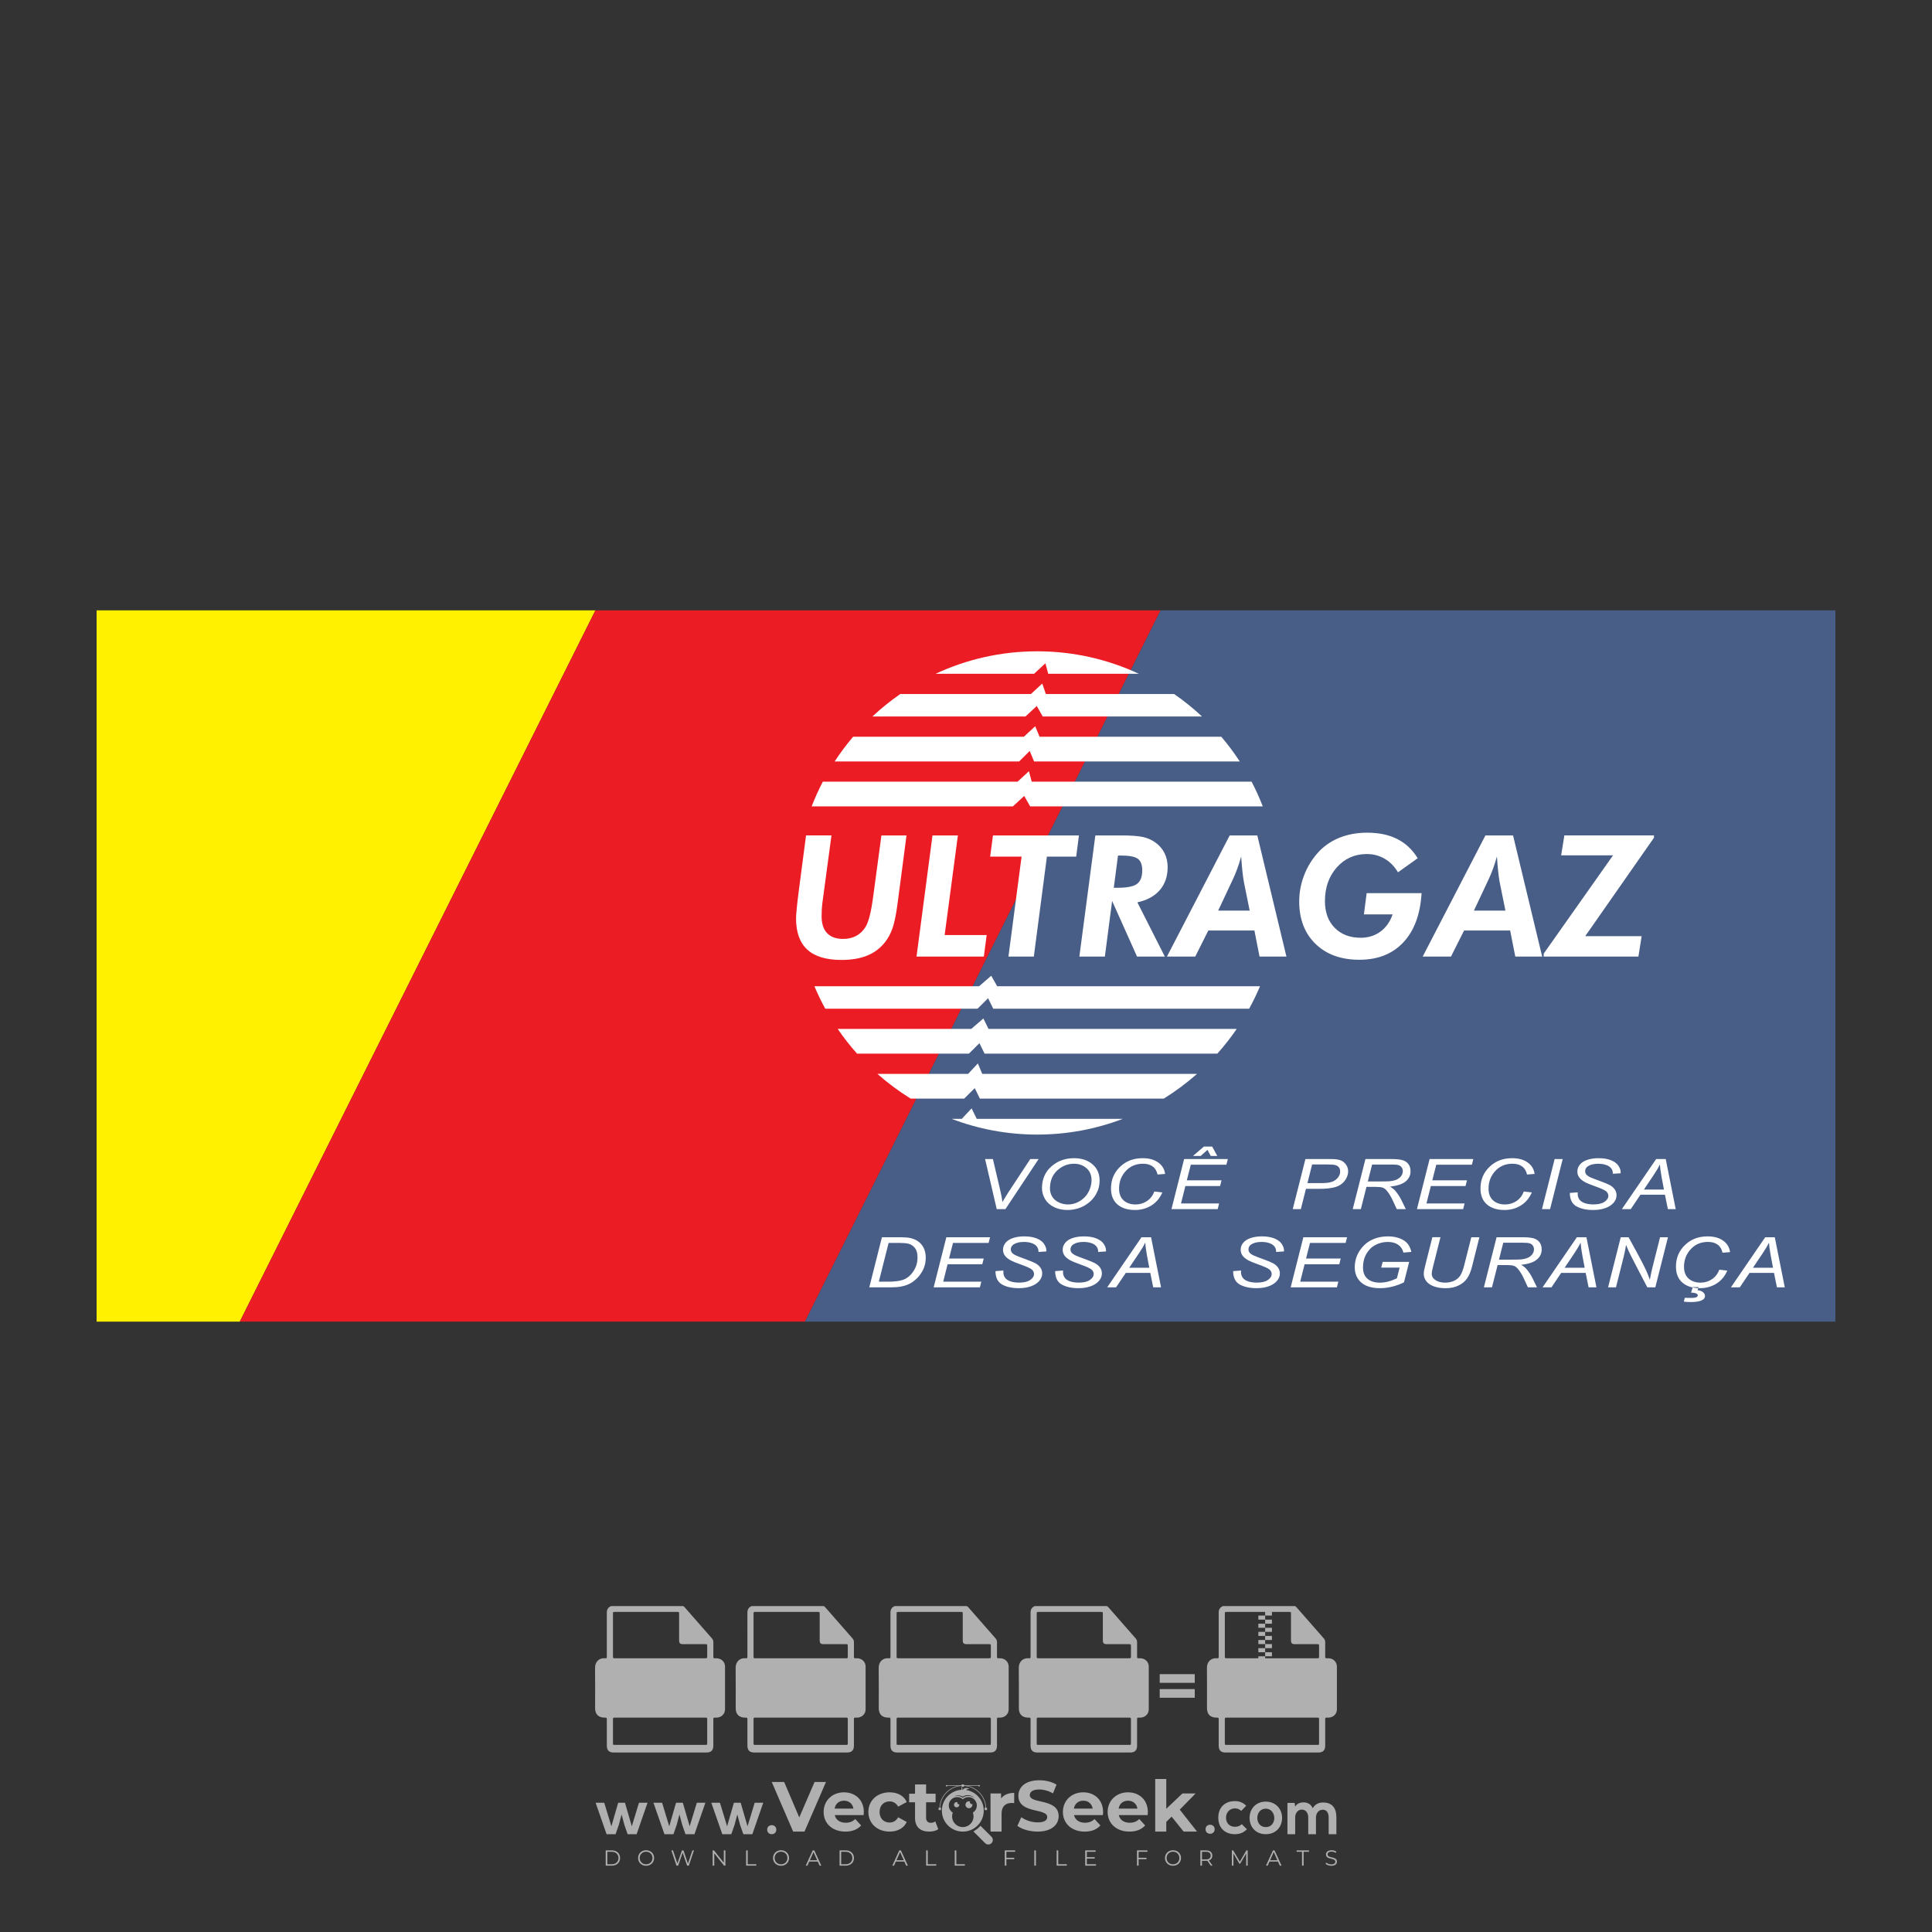 <?xml version="1.0" encoding="iso-8859-1"?>
<!-- Generator: Adobe Illustrator 24.3.0, SVG Export Plug-In . SVG Version: 6.00 Build 0)  -->
<svg version="1.1" id="Layer_1" xmlns="http://www.w3.org/2000/svg" xmlns:xlink="http://www.w3.org/1999/xlink" x="0px" y="0px"
	 viewBox="0 0 500 500" style="enable-background:new 0 0 500 500;" xml:space="preserve">
<rect x="0" y="0" width="500" height="500" fill="#333333" stroke="none"/>
<g id="watermark_1_">
	<g>
		<g id="watermark" style="opacity:0.61;">
			<g>
				<g>
					<g>
						<g>
							<polygon style="fill:#FFFFFF;" points="213.765,461.172 208.204,474.017 205.268,474.017 199.726,461.172 202.938,461.172 
								206.846,470.347 210.81,461.172 							"/>
						</g>
						<g>
							<path style="fill:#FFFFFF;" d="M223.507,469.741h-7.469c0.275,1.23,1.321,1.982,2.826,1.982c1.046,0,1.798-0.312,2.477-0.954
								l1.523,1.651c-0.917,1.046-2.294,1.597-4.074,1.597c-3.413,0-5.634-2.147-5.634-5.083c0-2.954,2.257-5.083,5.267-5.083
								c2.899,0,5.138,1.945,5.138,5.12C223.562,469.191,223.526,469.503,223.507,469.741 M216.002,468.071h4.863
								c-0.202-1.248-1.138-2.055-2.422-2.055C217.139,466.016,216.204,466.805,216.002,468.071"/>
						</g>
						<g>
							<path style="fill:#FFFFFF;" d="M224.735,468.934c0-2.973,2.294-5.083,5.505-5.083c2.074,0,3.707,0.899,4.423,2.514
								l-2.22,1.193c-0.532-0.936-1.321-1.358-2.221-1.358c-1.45,0-2.587,1.009-2.587,2.734c0,1.725,1.138,2.734,2.587,2.734
								c0.899,0,1.688-0.404,2.221-1.358l2.22,1.211c-0.716,1.578-2.349,2.495-4.423,2.495
								C227.029,474.017,224.735,471.907,224.735,468.934"/>
						</g>
						<g>
							<path style="fill:#FFFFFF;" d="M242.828,473.393c-0.587,0.422-1.45,0.624-2.331,0.624c-2.33,0-3.688-1.193-3.688-3.542
								v-4.055h-1.523v-2.202h1.523v-2.404h2.863v2.404h2.459v2.202h-2.459v4.019c0,0.844,0.458,1.303,1.229,1.303
								c0.422,0,0.844-0.128,1.156-0.367L242.828,473.393z"/>
						</g>
					</g>
					<g>
						<path style="fill:#FFFFFF;" d="M262.474,463.997v2.643c-0.238-0.018-0.422-0.037-0.642-0.037
							c-1.578,0-2.624,0.862-2.624,2.753v4.661h-2.863v-9.873h2.734v1.303C259.776,464.493,260.951,463.997,262.474,463.997"/>
					</g>
					<g>
						<path style="fill:#FFFFFF;" d="M263.299,472.53l1.009-2.239c1.083,0.789,2.697,1.339,4.239,1.339
							c1.762,0,2.477-0.587,2.477-1.376c0-2.404-7.469-0.752-7.469-5.524c0-2.184,1.762-4,5.413-4c1.615,0,3.267,0.385,4.459,1.138
							l-0.918,2.257c-1.193-0.679-2.422-1.009-3.56-1.009c-1.761,0-2.44,0.66-2.44,1.468c0,2.367,7.468,0.734,7.468,5.45
							c0,2.147-1.78,3.982-5.45,3.982C266.492,474.017,264.437,473.411,263.299,472.53"/>
					</g>
					<g>
						<path style="fill:#FFFFFF;" d="M285.428,469.741h-7.469c0.275,1.23,1.321,1.982,2.826,1.982c1.046,0,1.798-0.312,2.477-0.954
							l1.523,1.651c-0.918,1.046-2.294,1.597-4.074,1.597c-3.413,0-5.634-2.147-5.634-5.083c0-2.954,2.257-5.083,5.267-5.083
							c2.9,0,5.138,1.945,5.138,5.12C285.484,469.191,285.447,469.503,285.428,469.741 M277.923,468.071h4.863
							c-0.202-1.248-1.138-2.055-2.422-2.055C279.061,466.016,278.125,466.805,277.923,468.071"/>
					</g>
					<g>
						<path style="fill:#FFFFFF;" d="M297.007,469.741h-7.469c0.275,1.23,1.321,1.982,2.826,1.982c1.046,0,1.798-0.312,2.477-0.954
							l1.523,1.651c-0.918,1.046-2.294,1.597-4.074,1.597c-3.413,0-5.634-2.147-5.634-5.083c0-2.954,2.257-5.083,5.267-5.083
							c2.899,0,5.138,1.945,5.138,5.12C297.062,469.191,297.025,469.503,297.007,469.741 M289.501,468.071h4.863
							c-0.202-1.248-1.138-2.055-2.422-2.055C290.639,466.016,289.703,466.805,289.501,468.071"/>
					</g>
					<g>
						<polygon style="fill:#FFFFFF;" points="303.208,470.145 301.831,471.503 301.831,474.017 298.969,474.017 298.969,460.401 
							301.831,460.401 301.831,468.108 306.016,464.144 309.429,464.144 305.318,468.328 309.796,474.017 306.327,474.017 						"/>
					</g>
					<g>
						<path style="fill:#FFFFFF;" d="M256.601,475.359L256.601,475.359l-2.86-2.86c-0.435,0.508-0.953,0.943-1.534,1.284
							c-0.092,0.069-0.186,0.136-0.283,0.199l3.027,3.027c0.456,0.456,1.195,0.456,1.65,0
							C257.057,476.554,257.057,475.815,256.601,475.359"/>
					</g>
					<g>
						<path style="fill:#FFFFFF;" d="M249.984,463.244c0.221-0.173,0.495-0.281,0.797-0.281c0.042,0,0.083,0.002,0.124,0.006
							c-0.214-0.156-0.478-0.249-0.764-0.249c-0.395,0-0.744,0.18-0.981,0.458c-0.051,0-0.1,0.006-0.151,0.008
							c0.039-0.077,0.064-0.162,0.064-0.255c0-0.234-0.143-0.434-0.346-0.519c0.087,0.126,0.138,0.279,0.138,0.445
							c0,0.122-0.031,0.237-0.081,0.341c-2.811,0.201-5.03,2.539-5.03,5.4c0,2.993,2.426,5.42,5.42,5.42
							c2.993,0,5.42-2.426,5.42-5.42C254.595,465.879,252.593,463.635,249.984,463.244 M247.983,464.656
							c0.435,0,0.844,0.112,1.199,0.309c0.374-0.245,0.82-0.387,1.299-0.387c0.711,0,1.348,0.312,1.784,0.806
							c-0.435-0.379-1.004-0.61-1.627-0.61c-0.449,0-0.87,0.12-1.234,0.329c-0.079,0.046-0.156,0.096-0.229,0.15
							c-0.065-0.048-0.133-0.093-0.204-0.134c-0.369-0.219-0.8-0.344-1.26-0.344c-0.3,0-0.588,0.054-0.854,0.152
							C247.196,464.754,247.578,464.656,247.983,464.656 M251.772,469.098c0.115,0.305,0.181,0.634,0.181,0.979
							c0,1.534-1.244,2.777-2.778,2.777c-1.534,0-2.777-1.243-2.777-2.777c0-0.345,0.066-0.674,0.181-0.979
							c-0.62-0.382-1.035-1.064-1.035-1.846c0-1.197,0.971-2.168,2.168-2.168c0.565,0,1.078,0.218,1.463,0.572
							c0.386-0.354,0.899-0.572,1.464-0.572c1.197,0,2.168,0.971,2.168,2.168C252.807,468.034,252.392,468.716,251.772,469.098"/>
					</g>
					<g>
						<path style="fill:#FFFFFF;" d="M251.666,467.061c0,0.497-0.404,0.901-0.901,0.901c-0.497,0-0.901-0.404-0.901-0.901
							s0.404-0.901,0.901-0.901c0.101,0,0.197,0.017,0.287,0.047c-0.03,0.062-0.045,0.132-0.045,0.204
							c0,0.273,0.221,0.494,0.494,0.494c0.05,0,0.099-0.008,0.146-0.022C251.66,466.941,251.666,467,251.666,467.061"/>
					</g>
					<g>
						<path style="fill:#FFFFFF;" d="M248.255,467.061c0,0.376-0.305,0.681-0.681,0.681c-0.376,0-0.681-0.305-0.681-0.681
							s0.305-0.681,0.681-0.681c0.076,0,0.149,0.013,0.217,0.035c-0.023,0.047-0.034,0.1-0.034,0.155
							c0,0.206,0.167,0.374,0.374,0.374c0.038,0,0.075-0.006,0.11-0.017C248.25,466.97,248.255,467.015,248.255,467.061"/>
					</g>
					<g>
						<g>
							<g>
								<rect x="242.908" y="467.83" style="fill:#FFFFFF;" width="0.616" height="0.616"/>
							</g>
							<g>
								<rect x="254.827" y="467.83" style="fill:#FFFFFF;" width="0.616" height="0.616"/>
							</g>
							<g>
								<path style="fill:#FFFFFF;" d="M255.205,468.082h-0.14c0-3.248-2.642-5.89-5.89-5.89c-3.248,0-5.89,2.642-5.89,5.89h-0.14
									c0-1.611,0.627-3.125,1.766-4.264c1.139-1.139,2.653-1.766,4.264-1.766c1.611,0,3.125,0.627,4.264,1.766
									C254.578,464.957,255.205,466.471,255.205,468.082"/>
							</g>
						</g>
						<g>
							<rect x="248.868" y="461.814" style="fill:#FFFFFF;" width="0.616" height="0.616"/>
						</g>
						<g>
							<rect x="244.95" y="462.052" style="fill:#FFFFFF;" width="8.45" height="0.14"/>
						</g>
						<g>
							<path style="fill:#FFFFFF;" d="M245.174,462.15c0,0.108-0.088,0.196-0.196,0.196c-0.108,0-0.196-0.088-0.196-0.196
								c0-0.108,0.088-0.196,0.196-0.196C245.086,461.954,245.174,462.042,245.174,462.15"/>
						</g>
						<g>
							<path style="fill:#FFFFFF;" d="M253.596,462.15c0,0.108-0.088,0.196-0.196,0.196c-0.108,0-0.196-0.088-0.196-0.196
								c0-0.108,0.088-0.196,0.196-0.196C253.509,461.954,253.596,462.042,253.596,462.15"/>
						</g>
					</g>
				</g>
				<g>
					<path style="fill:#FFFFFF;" d="M314.356,473.409c0,1.559-2.364,1.559-2.364,0C311.993,471.851,314.356,471.851,314.356,473.409
						z"/>
				</g>
				<g>
					<g>
						<g>
							<path style="fill:#FFFFFF;" d="M161.739,466.549l1.772,6.088l1.855-6.088h2.215l-2.823,8.14h-2.33l-0.837-2.396l-0.722-2.708
								l-0.722,2.708l-0.837,2.396h-2.33l-2.839-8.14h2.231l1.855,6.088l1.756-6.088H161.739z"/>
						</g>
						<g>
							<path style="fill:#FFFFFF;" d="M176.713,466.549l1.772,6.088l1.855-6.088h2.215l-2.823,8.14h-2.33l-0.837-2.396l-0.722-2.708
								l-0.722,2.708l-0.837,2.396h-2.33l-2.839-8.14h2.231l1.855,6.088l1.756-6.088H176.713z"/>
						</g>
						<g>
							<path style="fill:#FFFFFF;" d="M191.687,466.549l1.772,6.088l1.855-6.088h2.215l-2.823,8.14h-2.33l-0.837-2.396l-0.722-2.708
								l-0.722,2.708l-0.837,2.396h-2.33l-2.839-8.14h2.231l1.855,6.088l1.756-6.088H191.687z"/>
						</g>
					</g>
					<g>
						<path style="fill:#FFFFFF;" d="M200.908,473.52c0,1.559-2.364,1.559-2.364,0C198.545,471.962,200.908,471.962,200.908,473.52z
							"/>
					</g>
					<g>
						<path style="fill:#FFFFFF;" d="M322.71,473.409c-0.935,0.919-1.919,1.28-3.117,1.28c-2.346,0-4.3-1.411-4.3-4.282
							s1.953-4.284,4.3-4.284c1.149,0,2.035,0.329,2.921,1.199l-1.264,1.329c-0.476-0.428-1.066-0.64-1.623-0.64
							c-1.346,0-2.33,0.985-2.33,2.396c0,1.542,1.05,2.362,2.297,2.362c0.64,0,1.28-0.18,1.772-0.672L322.71,473.409z"/>
					</g>
					<g>
						<path style="fill:#FFFFFF;" d="M331.805,470.472c0,2.33-1.591,4.217-4.217,4.217c-2.626,0-4.201-1.887-4.201-4.217
							c0-2.314,1.609-4.217,4.185-4.217C330.149,466.255,331.805,468.158,331.805,470.472z M325.389,470.472
							c0,1.231,0.739,2.38,2.199,2.38c1.46,0,2.199-1.149,2.199-2.38c0-1.215-0.854-2.396-2.199-2.396
							C326.144,468.077,325.389,469.258,325.389,470.472z"/>
					</g>
					<g>
						<path style="fill:#FFFFFF;" d="M338.572,474.689v-4.332c0-1.068-0.559-2.035-1.658-2.035c-1.082,0-1.722,0.967-1.722,2.035
							v4.332h-2.003v-8.107h1.855l0.148,0.985c0.426-0.82,1.362-1.116,2.133-1.116c0.969,0,1.937,0.394,2.396,1.51
							c0.723-1.149,1.658-1.478,2.708-1.478c2.297,0,3.43,1.412,3.43,3.84v4.365h-2.003v-4.365c0-1.066-0.442-1.97-1.526-1.97
							c-1.082,0-1.756,0.935-1.756,2.003v4.332H338.572z"/>
					</g>
				</g>
			</g>
		</g>
		<g style="opacity:0.61;">
			<g>
				<g>
					<path style="fill:#FFFFFF;" d="M345.988,431.299c-0.006-1.224-0.959-2.121-2.189-2.14c-0.924-0.014-0.832,0.12-0.834-0.867
						c-0.003-1.097-0.007-2.194,0.003-3.292c0.003-0.379-0.112-0.691-0.362-0.976c-2.342-2.668-4.678-5.342-7.019-8.011
						c-0.12-0.137-0.275-0.244-0.414-0.366c-6.214,0-12.427,0-18.641,0c-0.794,0.293-1.14,0.868-1.138,1.709
						c0.01,3.748,0.004,7.496,0.004,11.243c0,0.556-0.003,0.589-0.55,0.551c-1.497-0.102-2.516,0.986-2.497,2.492
						c0.044,3.476,0.013,6.953,0.014,10.429c0.001,1.58,0.867,2.443,2.45,2.449c0.582,0.002,0.582,0.002,0.582,0.6
						c0,2.219-0.001,4.438,0.001,6.657c0.001,1.192,0.58,1.771,1.768,1.771c8.013,0.001,16.027,0.001,24.04,0
						c1.168,0,1.755-0.583,1.757-1.745c0.002-2.256,0-4.512,0.001-6.768c0-0.512,0.002-0.511,0.52-0.515
						c0.271-0.002,0.541,0.008,0.809-0.058c0.996-0.246,1.69-1.044,1.694-2.069C346.003,438.696,346.005,434.997,345.988,431.299z
						 M317.537,417.162c5.337,0,10.674,0,16.01,0c0.548,0,0.554,0.007,0.554,0.561c0.001,2.243-0.001,4.486,0.001,6.73
						c0.001,0.811,0.249,1.059,1.06,1.059c1.91,0.001,3.821,0,5.731,0.001c0.458,0,0.479,0.021,0.481,0.483
						c0.003,0.887,0.002,1.775,0,2.662c-0.001,0.477-0.024,0.498-0.504,0.499c-3.895,0.001-7.79,0-11.684,0
						c-3.882,0-7.765,0-11.647,0c-0.55,0-0.552-0.001-0.552-0.561c-0.001-3.624-0.001-7.247,0-10.871
						C316.987,417.166,316.991,417.162,317.537,417.162z M340.822,451.579c-3.883,0.001-7.766,0-11.65,0c-3.871,0-7.742,0-11.613,0
						c-0.572,0-0.574-0.002-0.574-0.579c-0.001-1.997-0.001-3.994,0.001-5.991c0-0.464,0.023-0.486,0.478-0.487
						c7.803-0.001,15.607-0.001,23.41,0c0.478,0,0.499,0.02,0.499,0.503c0.002,1.997,0.001,3.994,0,5.991
						C341.375,451.574,341.37,451.579,340.822,451.579z"/>
				</g>
				<g>
					<g>
						<rect x="327.418" y="417.053" style="fill:#FFFFFF;" width="1.757" height="1.054"/>
					</g>
					<g>
						<rect x="325.662" y="418.107" style="fill:#FFFFFF;" width="1.757" height="1.054"/>
					</g>
					<g>
						<rect x="327.418" y="419.161" style="fill:#FFFFFF;" width="1.757" height="1.054"/>
					</g>
					<g>
						<rect x="325.662" y="420.215" style="fill:#FFFFFF;" width="1.757" height="1.054"/>
					</g>
					<g>
						<rect x="327.418" y="421.269" style="fill:#FFFFFF;" width="1.757" height="1.054"/>
					</g>
					<g>
						<rect x="325.662" y="422.323" style="fill:#FFFFFF;" width="1.757" height="1.054"/>
					</g>
					<g>
						<rect x="327.418" y="423.378" style="fill:#FFFFFF;" width="1.757" height="1.054"/>
					</g>
					<g>
						<rect x="325.662" y="424.432" style="fill:#FFFFFF;" width="1.757" height="1.054"/>
					</g>
					<g>
						<rect x="327.418" y="425.486" style="fill:#FFFFFF;" width="1.757" height="1.054"/>
					</g>
					<g>
						<rect x="325.662" y="426.54" style="fill:#FFFFFF;" width="1.757" height="1.054"/>
					</g>
					<g>
						<rect x="327.418" y="427.594" style="fill:#FFFFFF;" width="1.757" height="1.054"/>
					</g>
					<g>
						<rect x="325.662" y="428.648" style="fill:#FFFFFF;" width="1.757" height="1.054"/>
					</g>
				</g>
			</g>
			<g>
				<path style="fill:#FFFFFF;" d="M187.637,431.299c-0.006-1.224-0.959-2.121-2.189-2.14c-0.924-0.014-0.832,0.12-0.834-0.867
					c-0.003-1.097-0.007-2.194,0.003-3.292c0.003-0.379-0.112-0.691-0.362-0.976c-2.342-2.668-4.678-5.342-7.019-8.011
					c-0.12-0.137-0.275-0.244-0.414-0.366c-6.214,0-12.427,0-18.641,0c-0.794,0.293-1.14,0.868-1.138,1.709
					c0.01,3.748,0.004,7.496,0.004,11.243c0,0.556-0.003,0.589-0.55,0.551c-1.497-0.102-2.516,0.986-2.497,2.492
					c0.044,3.476,0.013,6.953,0.014,10.429c0.001,1.58,0.867,2.443,2.45,2.449c0.582,0.002,0.582,0.002,0.582,0.6
					c0,2.219-0.001,4.438,0.001,6.657c0.001,1.192,0.58,1.771,1.768,1.771c8.013,0.001,16.027,0.001,24.04,0
					c1.168,0,1.755-0.583,1.757-1.745c0.002-2.256,0-4.512,0.001-6.768c0-0.512,0.002-0.511,0.52-0.515
					c0.271-0.002,0.541,0.008,0.809-0.058c0.996-0.246,1.69-1.044,1.694-2.069C187.652,438.696,187.655,434.997,187.637,431.299z
					 M159.187,417.162c5.337,0,10.674,0,16.01,0c0.548,0,0.554,0.007,0.554,0.561c0.001,2.243-0.001,4.486,0.001,6.73
					c0.001,0.811,0.249,1.059,1.06,1.059c1.91,0.001,3.821,0,5.731,0.001c0.458,0,0.479,0.021,0.481,0.483
					c0.003,0.887,0.002,1.775,0,2.662c-0.001,0.477-0.024,0.498-0.504,0.499c-3.895,0.001-7.79,0-11.684,0
					c-3.882,0-7.765,0-11.647,0c-0.55,0-0.552-0.001-0.552-0.561c-0.001-3.624-0.001-7.247,0-10.871
					C158.636,417.166,158.64,417.162,159.187,417.162z M182.472,451.579c-3.883,0.001-7.766,0-11.65,0c-3.871,0-7.742,0-11.613,0
					c-0.572,0-0.574-0.002-0.574-0.579c-0.001-1.997-0.001-3.994,0.001-5.991c0-0.464,0.023-0.486,0.478-0.487
					c7.803-0.001,15.607-0.001,23.41,0c0.478,0,0.499,0.02,0.499,0.503c0.002,1.997,0.001,3.994,0,5.991
					C183.024,451.574,183.019,451.579,182.472,451.579z"/>
			</g>
			<g>
				<path style="fill:#FFFFFF;" d="M159.779,440.669v-7.897h2.779c0.375,0,0.726,0.061,1.053,0.182
					c0.327,0.121,0.612,0.292,0.855,0.513c0.242,0.221,0.434,0.483,0.573,0.789c0.14,0.305,0.21,0.642,0.21,1.009
					c0,0.375-0.07,0.715-0.21,1.02c-0.14,0.305-0.331,0.568-0.573,0.789c-0.243,0.221-0.528,0.392-0.855,0.513
					c-0.327,0.121-0.678,0.182-1.053,0.182h-1.29v2.901H159.779z M162.58,436.356c0.39,0,0.684-0.111,0.882-0.331
					c0.199-0.22,0.298-0.474,0.298-0.761c0-0.14-0.024-0.276-0.072-0.408c-0.048-0.132-0.121-0.248-0.221-0.347
					c-0.099-0.099-0.223-0.178-0.37-0.237c-0.147-0.059-0.32-0.089-0.518-0.089h-1.312v2.173H162.58z"/>
				<path style="fill:#FFFFFF;" d="M166.308,432.771h1.731l3.177,5.294h0.088l-0.088-1.522v-3.772h1.478v7.897h-1.566l-3.353-5.592
					h-0.088l0.088,1.522v4.07h-1.467V432.771z"/>
				<path style="fill:#FFFFFF;" d="M177.922,436.334h3.872c0.022,0.089,0.04,0.195,0.055,0.32c0.014,0.125,0.022,0.25,0.022,0.375
					c0,0.507-0.077,0.985-0.231,1.434c-0.154,0.449-0.397,0.849-0.728,1.202c-0.353,0.375-0.776,0.666-1.268,0.871
					c-0.493,0.206-1.055,0.309-1.688,0.309c-0.574,0-1.114-0.103-1.622-0.309c-0.507-0.206-0.948-0.492-1.323-0.86
					c-0.375-0.367-0.673-0.803-0.894-1.307c-0.221-0.504-0.331-1.053-0.331-1.649c0-0.595,0.11-1.145,0.331-1.649
					c0.221-0.504,0.518-0.939,0.894-1.307c0.375-0.367,0.816-0.654,1.323-0.86c0.507-0.206,1.048-0.309,1.622-0.309
					c0.64,0,1.211,0.11,1.715,0.331c0.504,0.221,0.935,0.526,1.296,0.915l-1.025,1.004c-0.258-0.272-0.544-0.48-0.861-0.623
					c-0.316-0.143-0.695-0.215-1.136-0.215c-0.361,0-0.703,0.065-1.026,0.193c-0.324,0.129-0.607,0.311-0.85,0.546
					c-0.242,0.235-0.436,0.52-0.579,0.855c-0.143,0.335-0.215,0.708-0.215,1.119c0,0.412,0.072,0.785,0.215,1.12
					c0.143,0.335,0.338,0.62,0.584,0.855c0.246,0.235,0.531,0.418,0.855,0.546c0.323,0.129,0.669,0.193,1.037,0.193
					c0.419,0,0.773-0.061,1.064-0.182c0.29-0.121,0.538-0.278,0.744-0.469c0.148-0.132,0.275-0.3,0.381-0.502
					c0.106-0.202,0.189-0.428,0.248-0.678h-2.482V436.334z"/>
			</g>
			<g>
				<path style="fill:#FFFFFF;" d="M224.019,431.299c-0.006-1.224-0.959-2.121-2.189-2.14c-0.924-0.014-0.832,0.12-0.834-0.867
					c-0.003-1.097-0.007-2.194,0.003-3.292c0.003-0.379-0.112-0.691-0.362-0.976c-2.342-2.668-4.678-5.342-7.019-8.011
					c-0.12-0.137-0.275-0.244-0.414-0.366c-6.214,0-12.427,0-18.641,0c-0.794,0.293-1.14,0.868-1.138,1.709
					c0.01,3.748,0.004,7.496,0.004,11.243c0,0.556-0.003,0.589-0.55,0.551c-1.497-0.102-2.516,0.986-2.497,2.492
					c0.044,3.476,0.013,6.953,0.014,10.429c0.001,1.58,0.867,2.443,2.45,2.449c0.582,0.002,0.582,0.002,0.582,0.6
					c0,2.219-0.001,4.438,0.001,6.657c0.001,1.192,0.58,1.771,1.768,1.771c8.013,0.001,16.027,0.001,24.04,0
					c1.168,0,1.755-0.583,1.757-1.745c0.002-2.256,0-4.512,0.001-6.768c0-0.512,0.002-0.511,0.52-0.515
					c0.271-0.002,0.541,0.008,0.809-0.058c0.997-0.246,1.69-1.044,1.694-2.069C224.034,438.696,224.036,434.997,224.019,431.299z
					 M195.568,417.162c5.337,0,10.674,0,16.01,0c0.548,0,0.554,0.007,0.554,0.561c0.001,2.243-0.001,4.486,0.001,6.73
					c0.001,0.811,0.249,1.059,1.06,1.059c1.91,0.001,3.821,0,5.731,0.001c0.458,0,0.479,0.021,0.481,0.483
					c0.003,0.887,0.002,1.775,0,2.662c-0.001,0.477-0.024,0.498-0.504,0.499c-3.895,0.001-7.79,0-11.684,0
					c-3.882,0-7.765,0-11.647,0c-0.55,0-0.552-0.001-0.552-0.561c-0.001-3.624-0.001-7.247,0-10.871
					C195.018,417.166,195.022,417.162,195.568,417.162z M218.854,451.579c-3.883,0.001-7.766,0-11.65,0c-3.871,0-7.742,0-11.613,0
					c-0.572,0-0.574-0.002-0.574-0.579c-0.001-1.997-0.001-3.994,0.001-5.991c0-0.464,0.023-0.486,0.478-0.487
					c7.803-0.001,15.607-0.001,23.41,0c0.478,0,0.499,0.02,0.499,0.503c0.002,1.997,0.001,3.994,0,5.991
					C219.406,451.574,219.401,451.579,218.854,451.579z"/>
			</g>
			<g>
				<path style="fill:#FFFFFF;" d="M205.111,432.771h1.699l2.967,7.897h-1.644l-0.651-1.886h-3.044l-0.651,1.886h-1.643
					L205.111,432.771z M206.997,437.415l-0.706-1.974l-0.287-0.96h-0.088l-0.287,0.96l-0.706,1.974H206.997z"/>
				<path style="fill:#FFFFFF;" d="M211.331,434.536c-0.125,0-0.245-0.024-0.359-0.072c-0.114-0.048-0.213-0.114-0.298-0.199
					c-0.084-0.084-0.151-0.182-0.198-0.292c-0.048-0.11-0.072-0.232-0.072-0.364s0.024-0.254,0.072-0.364
					c0.048-0.11,0.114-0.208,0.198-0.292c0.084-0.084,0.184-0.151,0.298-0.198c0.114-0.048,0.233-0.072,0.359-0.072
					c0.257,0,0.478,0.09,0.662,0.27c0.184,0.181,0.276,0.399,0.276,0.656s-0.092,0.476-0.276,0.656
					C211.809,434.446,211.589,434.536,211.331,434.536z M210.615,440.669v-5.404h1.445v5.404H210.615z"/>
			</g>
			<g>
				<path style="fill:#FFFFFF;" d="M261.044,431.299c-0.006-1.224-0.959-2.121-2.189-2.14c-0.924-0.014-0.832,0.12-0.834-0.867
					c-0.003-1.097-0.007-2.194,0.003-3.292c0.003-0.379-0.112-0.691-0.362-0.976c-2.342-2.668-4.678-5.342-7.019-8.011
					c-0.12-0.137-0.275-0.244-0.414-0.366c-6.214,0-12.427,0-18.641,0c-0.794,0.293-1.14,0.868-1.138,1.709
					c0.01,3.748,0.004,7.496,0.004,11.243c0,0.556-0.003,0.589-0.55,0.551c-1.497-0.102-2.516,0.986-2.497,2.492
					c0.044,3.476,0.013,6.953,0.014,10.429c0.001,1.58,0.867,2.443,2.45,2.449c0.582,0.002,0.582,0.002,0.582,0.6
					c0,2.219-0.001,4.438,0.001,6.657c0.001,1.192,0.58,1.771,1.768,1.771c8.013,0.001,16.027,0.001,24.04,0
					c1.168,0,1.755-0.583,1.757-1.745c0.002-2.256,0-4.512,0.001-6.768c0-0.512,0.002-0.511,0.52-0.515
					c0.271-0.002,0.541,0.008,0.809-0.058c0.996-0.246,1.69-1.044,1.694-2.069C261.059,438.696,261.061,434.997,261.044,431.299z
					 M232.593,417.162c5.337,0,10.674,0,16.01,0c0.548,0,0.554,0.007,0.554,0.561c0.001,2.243-0.001,4.486,0.001,6.73
					c0.001,0.811,0.249,1.059,1.06,1.059c1.91,0.001,3.821,0,5.731,0.001c0.458,0,0.479,0.021,0.481,0.483
					c0.003,0.887,0.002,1.775,0,2.662c-0.001,0.477-0.024,0.498-0.504,0.499c-3.895,0.001-7.79,0-11.684,0
					c-3.882,0-7.765,0-11.647,0c-0.55,0-0.552-0.001-0.552-0.561c-0.001-3.624-0.001-7.247,0-10.871
					C232.042,417.166,232.047,417.162,232.593,417.162z M255.878,451.579c-3.883,0.001-7.766,0-11.65,0c-3.871,0-7.742,0-11.613,0
					c-0.572,0-0.574-0.002-0.574-0.579c-0.001-1.997-0.001-3.994,0.001-5.991c0-0.464,0.023-0.486,0.478-0.487
					c7.803-0.001,15.607-0.001,23.41,0c0.478,0,0.499,0.02,0.499,0.503c0.002,1.997,0.001,3.994,0,5.991
					C256.431,451.574,256.426,451.579,255.878,451.579z"/>
			</g>
			<g>
				<path style="fill:#FFFFFF;" d="M236.361,440.845c-0.338,0-0.662-0.048-0.971-0.143c-0.309-0.095-0.592-0.239-0.849-0.43
					c-0.257-0.191-0.481-0.425-0.673-0.7c-0.191-0.276-0.342-0.597-0.452-0.965l1.401-0.551c0.103,0.397,0.283,0.726,0.54,0.987
					c0.257,0.261,0.596,0.392,1.015,0.392c0.154,0,0.303-0.02,0.447-0.061c0.143-0.04,0.272-0.099,0.386-0.176
					s0.204-0.175,0.27-0.292c0.066-0.118,0.099-0.254,0.099-0.408c0-0.147-0.026-0.279-0.077-0.397
					c-0.051-0.117-0.138-0.227-0.259-0.331c-0.121-0.103-0.28-0.202-0.475-0.298c-0.195-0.095-0.435-0.195-0.722-0.298l-0.485-0.176
					c-0.213-0.073-0.429-0.173-0.645-0.298c-0.217-0.125-0.413-0.276-0.59-0.452c-0.177-0.176-0.322-0.384-0.436-0.623
					c-0.114-0.239-0.171-0.509-0.171-0.81c0-0.309,0.06-0.597,0.182-0.866c0.121-0.268,0.294-0.503,0.518-0.706
					c0.224-0.202,0.492-0.36,0.805-0.474s0.66-0.171,1.042-0.171c0.397,0,0.74,0.053,1.031,0.16
					c0.291,0.107,0.537,0.243,0.739,0.408c0.202,0.165,0.366,0.348,0.491,0.546c0.125,0.199,0.217,0.386,0.276,0.563l-1.312,0.551
					c-0.074-0.221-0.208-0.419-0.402-0.596c-0.195-0.176-0.462-0.265-0.8-0.265c-0.324,0-0.592,0.075-0.805,0.226
					c-0.213,0.151-0.32,0.348-0.32,0.59c0,0.235,0.103,0.436,0.309,0.601c0.206,0.165,0.533,0.325,0.982,0.48l0.497,0.165
					c0.316,0.111,0.605,0.237,0.866,0.381c0.261,0.143,0.485,0.314,0.673,0.513c0.187,0.199,0.331,0.425,0.43,0.678
					c0.1,0.254,0.149,0.546,0.149,0.877c0,0.412-0.083,0.767-0.248,1.064c-0.165,0.298-0.377,0.542-0.634,0.734
					c-0.258,0.191-0.548,0.335-0.872,0.43C236.986,440.797,236.67,440.845,236.361,440.845z"/>
				<path style="fill:#FFFFFF;" d="M239.516,432.771h1.61l1.633,4.754l0.287,1.015h0.088l0.309-1.015l1.699-4.754h1.61l-2.879,7.897
					h-1.566L239.516,432.771z"/>
				<path style="fill:#FFFFFF;" d="M251.097,436.334h3.871c0.022,0.089,0.04,0.195,0.055,0.32c0.015,0.125,0.023,0.25,0.023,0.375
					c0,0.507-0.078,0.985-0.232,1.434c-0.154,0.449-0.397,0.849-0.728,1.202c-0.353,0.375-0.775,0.666-1.268,0.871
					c-0.493,0.206-1.055,0.309-1.688,0.309c-0.574,0-1.114-0.103-1.621-0.309c-0.507-0.206-0.949-0.492-1.324-0.86
					c-0.375-0.367-0.673-0.803-0.894-1.307c-0.22-0.504-0.331-1.053-0.331-1.649c0-0.595,0.11-1.145,0.331-1.649
					c0.221-0.504,0.518-0.939,0.894-1.307c0.375-0.367,0.816-0.654,1.324-0.86c0.507-0.206,1.047-0.309,1.621-0.309
					c0.64,0,1.211,0.11,1.715,0.331c0.504,0.221,0.936,0.526,1.296,0.915l-1.026,1.004c-0.257-0.272-0.544-0.48-0.861-0.623
					c-0.316-0.143-0.694-0.215-1.136-0.215c-0.36,0-0.702,0.065-1.026,0.193c-0.323,0.129-0.607,0.311-0.849,0.546
					c-0.243,0.235-0.436,0.52-0.579,0.855c-0.143,0.335-0.215,0.708-0.215,1.119c0,0.412,0.072,0.785,0.215,1.12
					c0.143,0.335,0.338,0.62,0.585,0.855c0.246,0.235,0.531,0.418,0.854,0.546c0.324,0.129,0.669,0.193,1.037,0.193
					c0.419,0,0.774-0.061,1.064-0.182c0.29-0.121,0.539-0.278,0.745-0.469c0.147-0.132,0.274-0.3,0.38-0.502
					c0.107-0.202,0.189-0.428,0.248-0.678h-2.482V436.334z"/>
			</g>
			<g>
				<path style="fill:#FFFFFF;" d="M297.3,431.299c-0.006-1.224-0.959-2.121-2.189-2.14c-0.924-0.014-0.832,0.12-0.834-0.867
					c-0.003-1.097-0.007-2.194,0.003-3.292c0.003-0.379-0.112-0.691-0.362-0.976c-2.342-2.668-4.678-5.342-7.019-8.011
					c-0.12-0.137-0.275-0.244-0.414-0.366c-6.214,0-12.427,0-18.641,0c-0.794,0.293-1.14,0.868-1.138,1.709
					c0.01,3.748,0.004,7.496,0.004,11.243c0,0.556-0.003,0.589-0.55,0.551c-1.497-0.102-2.516,0.986-2.497,2.492
					c0.044,3.476,0.013,6.953,0.014,10.429c0.001,1.58,0.867,2.443,2.45,2.449c0.582,0.002,0.582,0.002,0.582,0.6
					c0,2.219-0.001,4.438,0.001,6.657c0.001,1.192,0.58,1.771,1.768,1.771c8.013,0.001,16.027,0.001,24.04,0
					c1.168,0,1.755-0.583,1.757-1.745c0.002-2.256,0-4.512,0.001-6.768c0-0.512,0.002-0.511,0.52-0.515
					c0.271-0.002,0.541,0.008,0.809-0.058c0.996-0.246,1.69-1.044,1.694-2.069C297.315,438.696,297.318,434.997,297.3,431.299z
					 M268.85,417.162c5.337,0,10.674,0,16.01,0c0.548,0,0.554,0.007,0.554,0.561c0.001,2.243-0.001,4.486,0.001,6.73
					c0.001,0.811,0.249,1.059,1.06,1.059c1.91,0.001,3.821,0,5.731,0.001c0.458,0,0.479,0.021,0.481,0.483
					c0.003,0.887,0.002,1.775,0,2.662c-0.001,0.477-0.024,0.498-0.504,0.499c-3.895,0.001-7.79,0-11.684,0
					c-3.882,0-7.765,0-11.647,0c-0.55,0-0.552-0.001-0.552-0.561c-0.001-3.624-0.001-7.247,0-10.871
					C268.299,417.166,268.303,417.162,268.85,417.162z M292.135,451.579c-3.883,0.001-7.766,0-11.65,0c-3.871,0-7.742,0-11.613,0
					c-0.572,0-0.574-0.002-0.574-0.579c-0.001-1.997-0.001-3.994,0.001-5.991c0-0.464,0.023-0.486,0.478-0.487
					c7.803-0.001,15.607-0.001,23.41,0c0.478,0,0.499,0.02,0.499,0.503c0.001,1.997,0.001,3.994,0,5.991
					C292.687,451.574,292.682,451.579,292.135,451.579z"/>
			</g>
			<g>
				<path style="fill:#FFFFFF;" d="M272.966,434.183v1.831h3.165v1.412h-3.165v1.831h3.518v1.412h-5.007v-7.897h5.007v1.412H272.966
					z"/>
				<path style="fill:#FFFFFF;" d="M277.852,440.669v-7.897h2.779c0.375,0,0.726,0.061,1.053,0.182
					c0.327,0.121,0.612,0.292,0.855,0.513c0.243,0.221,0.434,0.483,0.574,0.789c0.14,0.305,0.209,0.642,0.209,1.009
					c0,0.375-0.07,0.715-0.209,1.02c-0.14,0.305-0.331,0.568-0.574,0.789c-0.243,0.221-0.528,0.392-0.855,0.513
					c-0.327,0.121-0.678,0.182-1.053,0.182h-1.29v2.901H277.852z M280.653,436.356c0.389,0,0.684-0.111,0.882-0.331
					c0.199-0.22,0.298-0.474,0.298-0.761c0-0.14-0.024-0.276-0.072-0.408c-0.048-0.132-0.121-0.248-0.221-0.347
					c-0.099-0.099-0.222-0.178-0.37-0.237c-0.147-0.059-0.32-0.089-0.518-0.089h-1.312v2.173H280.653z"/>
				<path style="fill:#FFFFFF;" d="M286.797,440.845c-0.338,0-0.662-0.048-0.971-0.143c-0.309-0.095-0.592-0.239-0.849-0.43
					c-0.257-0.191-0.482-0.425-0.673-0.7c-0.191-0.276-0.342-0.597-0.452-0.965l1.401-0.551c0.103,0.397,0.283,0.726,0.541,0.987
					c0.257,0.261,0.595,0.392,1.015,0.392c0.154,0,0.303-0.02,0.447-0.061c0.143-0.04,0.272-0.099,0.386-0.176
					c0.114-0.077,0.204-0.175,0.27-0.292c0.066-0.118,0.1-0.254,0.1-0.408c0-0.147-0.026-0.279-0.077-0.397
					c-0.051-0.117-0.138-0.227-0.259-0.331c-0.121-0.103-0.279-0.202-0.474-0.298c-0.195-0.095-0.436-0.195-0.723-0.298
					l-0.485-0.176c-0.213-0.073-0.428-0.173-0.645-0.298c-0.217-0.125-0.414-0.276-0.59-0.452c-0.176-0.176-0.322-0.384-0.436-0.623
					c-0.114-0.239-0.171-0.509-0.171-0.81c0-0.309,0.061-0.597,0.182-0.866c0.121-0.268,0.294-0.503,0.518-0.706
					c0.224-0.202,0.493-0.36,0.805-0.474c0.312-0.114,0.66-0.171,1.042-0.171c0.397,0,0.741,0.053,1.031,0.16
					c0.29,0.107,0.537,0.243,0.739,0.408c0.202,0.165,0.365,0.348,0.491,0.546c0.125,0.199,0.217,0.386,0.276,0.563l-1.312,0.551
					c-0.074-0.221-0.208-0.419-0.403-0.596c-0.195-0.176-0.462-0.265-0.799-0.265c-0.324,0-0.592,0.075-0.805,0.226
					c-0.213,0.151-0.32,0.348-0.32,0.59c0,0.235,0.103,0.436,0.309,0.601c0.206,0.165,0.533,0.325,0.982,0.48l0.496,0.165
					c0.316,0.111,0.605,0.237,0.866,0.381c0.261,0.143,0.485,0.314,0.673,0.513c0.187,0.199,0.331,0.425,0.43,0.678
					c0.099,0.254,0.149,0.546,0.149,0.877c0,0.412-0.083,0.767-0.248,1.064c-0.165,0.298-0.377,0.542-0.634,0.734
					c-0.258,0.191-0.548,0.335-0.872,0.43C287.422,440.797,287.105,440.845,286.797,440.845z"/>
			</g>
			<g>
				<path style="fill:#FFFFFF;" d="M321.394,439.168l4.004-4.985h-3.827v-1.412h5.559v1.5l-3.96,4.985h4.004v1.412h-5.779V439.168z"
					/>
				<path style="fill:#FFFFFF;" d="M328.409,432.771h1.489v7.897h-1.489V432.771z"/>
				<path style="fill:#FFFFFF;" d="M331.486,440.669v-7.897h2.779c0.375,0,0.726,0.061,1.053,0.182
					c0.327,0.121,0.612,0.292,0.855,0.513s0.434,0.483,0.574,0.789c0.14,0.305,0.209,0.642,0.209,1.009
					c0,0.375-0.07,0.715-0.209,1.02c-0.14,0.305-0.331,0.568-0.574,0.789c-0.243,0.221-0.528,0.392-0.855,0.513
					c-0.327,0.121-0.678,0.182-1.053,0.182h-1.29v2.901H331.486z M334.288,436.356c0.389,0,0.684-0.111,0.882-0.331
					c0.199-0.22,0.298-0.474,0.298-0.761c0-0.14-0.024-0.276-0.072-0.408c-0.048-0.132-0.121-0.248-0.221-0.347
					c-0.099-0.099-0.222-0.178-0.37-0.237c-0.147-0.059-0.32-0.089-0.518-0.089h-1.312v2.173H334.288z"/>
			</g>
		</g>
		<g style="opacity:0.61;">
			<path style="fill:#FFFFFF;" d="M300.133,433.27h9.067v2.242h-9.067V433.27z M300.133,437.136h9.067v2.243h-9.067V437.136z"/>
		</g>
	</g>
	<g style="opacity:0.61;">
		<path style="fill:#FFFFFF;" d="M156.756,478.878h1.607c1.263,0,2.114,0.812,2.114,1.974c0,1.161-0.851,1.973-2.114,1.973h-1.607
			V478.878z M158.34,482.464c1.049,0,1.725-0.665,1.725-1.612c0-0.947-0.677-1.613-1.725-1.613h-1.167v3.225H158.34z"/>
		<path style="fill:#FFFFFF;" d="M165.139,480.851c0-1.15,0.879-2.007,2.075-2.007c1.184,0,2.069,0.851,2.069,2.007
			c0,1.156-0.885,2.007-2.069,2.007C166.019,482.858,165.139,482.002,165.139,480.851z M168.866,480.851
			c0-0.942-0.705-1.635-1.652-1.635c-0.953,0-1.663,0.693-1.663,1.635c0,0.941,0.71,1.635,1.663,1.635
			C168.162,482.486,168.866,481.793,168.866,480.851z"/>
		<path style="fill:#FFFFFF;" d="M179.596,478.878l-1.331,3.947h-0.44l-1.156-3.366l-1.161,3.366h-0.434l-1.331-3.947h0.429
			l1.139,3.394l1.178-3.394h0.389l1.161,3.411l1.156-3.411H179.596z"/>
		<path style="fill:#FFFFFF;" d="M187.731,478.878v3.947h-0.344l-2.537-3.202v3.202h-0.417v-3.947h0.344l2.543,3.203v-3.203H187.731
			z"/>
		<path style="fill:#FFFFFF;" d="M193.093,478.878h0.417v3.586h2.21v0.361h-2.627V478.878z"/>
		<path style="fill:#FFFFFF;" d="M200.061,480.851c0-1.15,0.879-2.007,2.075-2.007c1.184,0,2.069,0.851,2.069,2.007
			c0,1.156-0.885,2.007-2.069,2.007C200.941,482.858,200.061,482.002,200.061,480.851z M203.788,480.851
			c0-0.942-0.705-1.635-1.652-1.635c-0.953,0-1.663,0.693-1.663,1.635c0,0.941,0.71,1.635,1.663,1.635
			C203.083,482.486,203.788,481.793,203.788,480.851z"/>
		<path style="fill:#FFFFFF;" d="M211.636,481.77h-2.199l-0.474,1.054h-0.434l1.804-3.947h0.412l1.804,3.947h-0.44L211.636,481.77z
			 M211.484,481.432l-0.947-2.12l-0.947,2.12H211.484z"/>
		<path style="fill:#FFFFFF;" d="M217.28,478.878h1.607c1.263,0,2.114,0.812,2.114,1.974c0,1.161-0.851,1.973-2.114,1.973h-1.607
			V478.878z M218.864,482.464c1.049,0,1.725-0.665,1.725-1.612c0-0.947-0.677-1.613-1.725-1.613h-1.167v3.225H218.864z"/>
		<path style="fill:#FFFFFF;" d="M234.041,481.77h-2.199l-0.474,1.054h-0.434l1.804-3.947h0.412l1.804,3.947h-0.44L234.041,481.77z
			 M233.889,481.432l-0.947-2.12l-0.947,2.12H233.889z"/>
		<path style="fill:#FFFFFF;" d="M239.685,478.878h0.417v3.586h2.21v0.361h-2.627V478.878z"/>
		<path style="fill:#FFFFFF;" d="M247.082,478.878h0.417v3.586h2.21v0.361h-2.627V478.878z"/>
		<path style="fill:#FFFFFF;" d="M260.449,479.239v1.551h2.041v0.361h-2.041v1.675h-0.417v-3.947h2.706v0.361H260.449z"/>
		<path style="fill:#FFFFFF;" d="M267.678,478.878h0.417v3.947h-0.417V478.878z"/>
		<path style="fill:#FFFFFF;" d="M273.456,478.878h0.417v3.586h2.21v0.361h-2.627V478.878z"/>
		<path style="fill:#FFFFFF;" d="M283.644,482.464v0.361h-2.791v-3.947h2.706v0.361h-2.289v1.404h2.041v0.355h-2.041v1.466H283.644z
			"/>
		<path style="fill:#FFFFFF;" d="M294.672,479.239v1.551h2.041v0.361h-2.041v1.675h-0.417v-3.947h2.706v0.361H294.672z"/>
		<path style="fill:#FFFFFF;" d="M301.5,480.851c0-1.15,0.879-2.007,2.075-2.007c1.184,0,2.069,0.851,2.069,2.007
			c0,1.156-0.885,2.007-2.069,2.007C302.379,482.858,301.5,482.002,301.5,480.851z M305.226,480.851
			c0-0.942-0.705-1.635-1.652-1.635c-0.953,0-1.663,0.693-1.663,1.635c0,0.941,0.71,1.635,1.663,1.635
			C304.522,482.486,305.226,481.793,305.226,480.851z"/>
		<path style="fill:#FFFFFF;" d="M313.351,482.825l-0.902-1.269c-0.102,0.011-0.203,0.017-0.316,0.017h-1.06v1.252h-0.417v-3.947
			h1.477c1.004,0,1.613,0.507,1.613,1.353c0,0.62-0.327,1.054-0.902,1.24l0.964,1.353H313.351z M313.328,480.231
			c0-0.632-0.417-0.992-1.207-0.992h-1.048v1.979h1.048C312.911,481.218,313.328,480.851,313.328,480.231z"/>
		<path style="fill:#FFFFFF;" d="M322.907,478.878v3.947h-0.4v-3.158l-1.551,2.656h-0.197l-1.551-2.639v3.14h-0.4v-3.947h0.344
			l1.714,2.926l1.697-2.926H322.907z"/>
		<path style="fill:#FFFFFF;" d="M330.744,481.77h-2.199l-0.473,1.054h-0.434l1.804-3.947h0.411l1.804,3.947h-0.44L330.744,481.77z
			 M330.592,481.432l-0.947-2.12l-0.947,2.12H330.592z"/>
		<path style="fill:#FFFFFF;" d="M336.957,479.239h-1.387v-0.361h3.192v0.361h-1.387v3.586h-0.417V479.239z"/>
		<path style="fill:#FFFFFF;" d="M343.063,482.346l0.164-0.321c0.282,0.276,0.784,0.479,1.302,0.479c0.739,0,1.06-0.31,1.06-0.699
			c0-1.083-2.43-0.417-2.43-1.877c0-0.581,0.451-1.083,1.455-1.083c0.446,0,0.908,0.13,1.224,0.35l-0.141,0.333
			c-0.338-0.22-0.733-0.327-1.083-0.327c-0.722,0-1.043,0.321-1.043,0.716c0,1.083,2.43,0.429,2.43,1.866
			c0,0.581-0.462,1.077-1.472,1.077C343.937,482.858,343.356,482.65,343.063,482.346z"/>
	</g>
</g>
<g>
</g>
<g>
	<polygon style="fill-rule:evenodd;clip-rule:evenodd;fill:#485E87;" points="300.329,157.955 475,157.955 475,342.045 
		208.284,342.045 300.329,157.955 	"/>
	<polygon style="fill-rule:evenodd;clip-rule:evenodd;fill:#FFF100;" points="25,157.955 154.101,157.955 62.055,342.045 
		25,342.045 25,157.955 	"/>
	<polygon style="fill-rule:evenodd;clip-rule:evenodd;fill:#EC1C24;" points="154.101,157.955 300.329,157.955 208.284,342.045 
		62.055,342.045 154.101,157.955 	"/>
	<path style="fill-rule:evenodd;clip-rule:evenodd;fill:#FFFFFF;" d="M268.428,168.556c-9.386,0-18.298,2.085-26.299,5.817h25.488
		l2.935-2.71l0.723,2.71h23.452C286.726,170.641,277.815,168.556,268.428,168.556L268.428,168.556z M232.999,179.609
		c-2.548,1.761-4.961,3.707-7.217,5.817h39.6l2.937-2.71l1.535,2.71h41.222c-2.256-2.11-4.669-4.057-7.217-5.817h-33.192
		l-0.926-2.71l-2.935,2.71H232.999L232.999,179.609z M220.79,190.662c-1.724,2.027-3.322,4.164-4.779,6.399h47.745l2.733-2.709
		l1.129,2.709h53.229c-1.458-2.235-3.056-4.372-4.779-6.399H269.04l-1.129-2.71l-2.936,2.71H220.79L220.79,190.662z
		 M212.946,202.296c-1.079,2.069-2.046,4.203-2.892,6.399h52.077l2.935-2.709l1.536,2.709h60.201
		c-0.846-2.196-1.812-4.33-2.892-6.399h-56.902l-0.723-2.71l-2.937,2.71H212.946L212.946,202.296z M210.767,255.234
		c0.84,1.992,1.777,3.936,2.811,5.817h39.407l2.733-2.71l1.331,2.71h66.231c1.034-1.881,1.971-3.825,2.812-5.817h-68.026
		l-1.534-2.71l-3.14,2.71H210.767L210.767,255.234z M216.798,266.286c1.534,2.242,3.207,4.379,5.012,6.399h28.939l2.732-2.71
		l1.333,2.71h60.235c1.804-2.02,3.477-4.157,5.012-6.399h-64.23l-1.333-2.71l-3.138,2.71H216.798L216.798,266.286z M227.074,277.921
		c2.675,2.367,5.552,4.512,8.604,6.399h13.85l2.733-2.71l1.333,2.71l47.585,0.001c3.052-1.887,5.929-4.032,8.604-6.399h-55.579
		l-1.129-2.71l-2.529,2.71H227.074L227.074,277.921z M246.271,289.556c6.892,2.629,14.361,4.072,22.157,4.072
		c7.797,0,15.265-1.444,22.157-4.072h-37.805l-1.333-2.71l-2.529,2.71H246.271L246.271,289.556z"/>
	<path style="fill-rule:evenodd;clip-rule:evenodd;fill:#FFFFFF;" d="M215.183,216.207l-2.383,17.708
		c-0.051,0.454-0.095,0.951-0.124,1.477c-0.03,0.526-0.044,1.103-0.044,1.732c0,1.929,0.475,3.391,1.426,4.378
		c0.95,0.994,2.331,1.491,4.144,1.491c1.286,0,2.412-0.263,3.384-0.782c0.965-0.518,1.776-1.293,2.419-2.323
		c0.797-1.309,1.447-3.867,1.944-7.667c0.029-0.212,0.052-0.357,0.066-0.445l2.098-15.568h6.49l-2.31,17.621
		c-0.388,2.901-0.826,5.043-1.323,6.431c-0.49,1.396-1.162,2.624-2.017,3.698c-1.243,1.528-2.777,2.653-4.605,3.384
		c-1.828,0.724-4.02,1.089-6.578,1.089c-3.953,0-6.899-0.891-8.843-2.675c-1.936-1.784-2.909-4.473-2.909-8.077
		c0-0.511,0.058-1.38,0.183-2.609c0.116-1.228,0.293-2.741,0.526-4.539l1.878-14.325H215.183L215.183,216.207z M237.197,247.554
		l4.129-31.347h6.577l-3.428,25.778h10.876l-0.731,5.569H237.197L237.197,247.554z M260.986,247.554l3.398-25.865h-8.134
		l0.731-5.481h22.247l-0.709,5.481h-7.58l-3.384,25.865H260.986L260.986,247.554z M288.247,229.757h0.965
		c2.485,0,4.173-0.336,5.065-1.015c0.892-0.681,1.337-1.842,1.337-3.501c0-1.41-0.372-2.405-1.125-2.975
		c-0.745-0.57-2.214-0.855-4.399-0.855h-0.753L288.247,229.757L288.247,229.757z M285.938,247.554h-6.6l4.136-31.347h6.527
		c2.726,0,4.692,0.147,5.898,0.431c1.206,0.285,2.265,0.768,3.179,1.454c1.015,0.738,1.783,1.653,2.317,2.727
		c0.526,1.082,0.789,2.273,0.789,3.588c0,2.397-0.672,4.377-2.024,5.942c-1.345,1.563-3.281,2.623-5.81,3.178l7.103,14.026h-7.191
		l-6.447-14.391L285.938,247.554L285.938,247.554z M302.009,247.554l16.233-31.347h7.148l7.535,31.347h-6.958l-1.33-6.746h-11.921
		l-3.384,6.746H302.009L302.009,247.554z M323.415,235.67l-1.497-7.41c-0.139-0.753-0.271-1.674-0.38-2.748
		c-0.118-1.082-0.227-2.368-0.322-3.867c-0.314,1.141-0.65,2.201-1.009,3.18c-0.358,0.979-0.738,1.885-1.133,2.733l-3.815,8.112
		H323.415L323.415,235.67z M361.801,225.752c-0.914-1.527-2.061-2.697-3.442-3.509c-1.388-0.811-2.931-1.22-4.627-1.22
		c-3.128,0-5.715,1.155-7.768,3.457c-2.047,2.309-3.07,5.219-3.07,8.726c0,2.902,0.841,5.204,2.529,6.914
		c1.681,1.718,3.932,2.573,6.746,2.573c1.944,0,3.632-0.533,5.087-1.592c1.447-1.068,2.5-2.551,3.158-4.466h-7.434l0.709-5.481
		h14.216c-0.329,5.481-1.901,9.72-4.714,12.723c-2.807,3.005-6.607,4.509-11.387,4.509c-4.743,0-8.522-1.367-11.336-4.1
		c-2.821-2.733-4.232-6.402-4.232-10.992c0-2.258,0.402-4.465,1.214-6.621c0.803-2.156,1.951-4.079,3.434-5.782
		c1.513-1.754,3.377-3.091,5.584-4.012c2.215-0.92,4.663-1.381,7.345-1.381c3.04,0,5.65,0.549,7.813,1.651
		c2.171,1.097,3.925,2.756,5.269,4.963L361.801,225.752L361.801,225.752z M368.196,247.554l16.233-31.347h7.148l7.535,31.347h-6.958
		l-1.33-6.746h-11.921l-3.384,6.746H368.196L368.196,247.554z M389.603,235.67l-1.498-7.41c-0.139-0.753-0.271-1.674-0.38-2.748
		c-0.117-1.082-0.227-2.368-0.322-3.867c-0.314,1.141-0.65,2.201-1.009,3.18c-0.358,0.979-0.738,1.885-1.133,2.733l-3.814,8.112
		H389.603L389.603,235.67z M399.507,247.554v-0.753l17.943-25.434h-13.426l0.833-5.16h23.191v0.599l-17.797,25.478h14.602
		l-0.833,5.27H399.507L399.507,247.554z"/>
	<path style="fill-rule:evenodd;clip-rule:evenodd;fill:#FFFFFF;" d="M257.953,312.924l-3.014-12.967h2.021l1.817,7.731
		c0.336,1.402,0.552,2.533,0.653,3.397c0.654-1.111,1.194-1.99,1.614-2.636l5.591-8.492h2.159l-8.593,12.967H257.953
		L257.953,312.924z M269.666,307.493c0-2.31,0.808-4.181,2.421-5.612c1.616-1.428,3.572-2.143,5.875-2.143
		c1.952,0,3.543,0.525,4.772,1.579c1.229,1.051,1.846,2.463,1.846,4.232c0,1.262-0.31,2.431-0.93,3.511
		c-0.462,0.807-1.047,1.505-1.755,2.092c-0.705,0.586-1.459,1.039-2.265,1.356c-1.07,0.425-2.201,0.637-3.397,0.637
		c-1.256,0-2.397-0.247-3.427-0.742c-1.032-0.495-1.81-1.187-2.343-2.074C269.932,309.439,269.666,308.495,269.666,307.493
		L269.666,307.493z M271.729,307.58c0,0.761,0.193,1.461,0.572,2.098c0.383,0.638,0.949,1.135,1.704,1.495
		c0.756,0.358,1.55,0.54,2.386,0.54c0.802,0,1.569-0.16,2.298-0.474c0.727-0.317,1.376-0.755,1.95-1.319
		c0.574-0.563,1.026-1.257,1.357-2.078c0.332-0.824,0.496-1.633,0.496-2.427c0-1.292-0.435-2.322-1.306-3.088
		c-0.876-0.767-1.952-1.151-3.236-1.151c-1.638,0-3.084,0.58-4.34,1.739C272.355,304.075,271.729,305.63,271.729,307.58
		L271.729,307.58z M298.738,308.359l2.077,0.239c-0.658,1.497-1.612,2.629-2.868,3.396c-1.252,0.767-2.66,1.15-4.223,1.15
		c-1.901,0-3.411-0.479-4.528-1.439c-1.113-0.963-1.672-2.34-1.672-4.13c0-2.336,0.848-4.268,2.545-5.793
		c1.51-1.365,3.389-2.044,5.634-2.044c1.659,0,3.006,0.368,4.035,1.105c1.03,0.737,1.628,1.727,1.792,2.971l-1.955,0.151
		c-0.209-0.936-0.636-1.636-1.277-2.101c-0.647-0.462-1.478-0.695-2.497-0.695c-1.92,0-3.469,0.706-4.652,2.116
		c-1.025,1.213-1.539,2.657-1.539,4.323c0,1.335,0.397,2.352,1.185,3.052c0.792,0.7,1.82,1.054,3.09,1.054
		c1.084,0,2.066-0.293,2.942-0.875C297.702,310.251,298.341,309.428,298.738,308.359L298.738,308.359z M303.172,312.924
		l3.281-12.967h11.311l-0.375,1.476h-9.214l-1.028,4.033h8.98l-0.372,1.479h-8.98l-1.134,4.511h9.866l-0.372,1.467H303.172
		L303.172,312.924z M308.74,299.163l2.832-2.432h2.138l1.324,2.432h-1.689l-0.853-1.575l-1.762,1.575H308.74L308.74,299.163z
		 M334.561,312.924l3.281-12.967h6.543c1.134,0,1.985,0.109,2.551,0.324c0.565,0.214,1.036,0.583,1.405,1.105
		c0.372,0.522,0.558,1.108,0.558,1.757c0,0.533-0.136,1.08-0.398,1.636c-0.263,0.552-0.595,1.011-1,1.371
		c-0.401,0.359-0.81,0.63-1.223,0.812c-0.417,0.183-0.857,0.319-1.327,0.407c-1.004,0.196-2.018,0.292-3.043,0.292h-3.926
		l-1.325,5.262H334.561L334.561,312.924z M338.358,306.191h3.45c1.341,0,2.325-0.118,2.953-0.356
		c0.628-0.239,1.128-0.604,1.507-1.093c0.377-0.489,0.565-1.008,0.565-1.558c0-0.422-0.098-0.77-0.299-1.039
		c-0.2-0.268-0.481-0.465-0.843-0.591c-0.365-0.127-1.061-0.191-2.098-0.191h-4.017L338.358,306.191L338.358,306.191z
		 M350.089,312.924l3.284-12.967h6.572c1.299,0,2.281,0.091,2.953,0.269c0.67,0.181,1.197,0.519,1.575,1.014
		c0.383,0.496,0.573,1.12,0.573,1.875c0,1.057-0.416,1.932-1.251,2.626c-0.833,0.697-2.183,1.147-4.041,1.354
		c0.569,0.349,1.001,0.691,1.292,1.026c0.658,0.761,1.182,1.549,1.584,2.36l1.198,2.443h-2.344l-1.12-2.415
		c-0.409-0.872-0.872-1.627-1.39-2.264c-0.358-0.441-0.719-0.731-1.091-0.87c-0.373-0.138-0.975-0.208-1.807-0.208h-2.437
		l-1.456,5.757H350.089L350.089,312.924z M353.994,305.759h2.898c1.338,0,2.21-0.015,2.616-0.045
		c0.791-0.063,1.441-0.211,1.947-0.441c0.505-0.23,0.899-0.541,1.176-0.93c0.278-0.39,0.417-0.806,0.417-1.256
		c0-0.377-0.103-0.706-0.311-0.985c-0.208-0.281-0.477-0.47-0.813-0.57c-0.332-0.103-0.905-0.151-1.709-0.151h-5.112
		L353.994,305.759L353.994,305.759z M366.7,312.924l3.281-12.967h11.312l-0.375,1.476h-9.215l-1.028,4.033h8.979l-0.372,1.479h-8.98
		l-1.134,4.511h9.866l-0.373,1.467H366.7L366.7,312.924z M394.359,308.359l2.077,0.239c-0.657,1.497-1.613,2.629-2.868,3.396
		c-1.251,0.767-2.659,1.15-4.222,1.15c-1.9,0-3.411-0.479-4.528-1.439c-1.112-0.963-1.671-2.34-1.671-4.13
		c0-2.336,0.847-4.268,2.543-5.793c1.51-1.365,3.39-2.044,5.634-2.044c1.659,0,3.007,0.368,4.036,1.105
		c1.03,0.737,1.628,1.727,1.791,2.971l-1.955,0.151c-0.208-0.936-0.635-1.636-1.277-2.101c-0.646-0.462-1.478-0.695-2.496-0.695
		c-1.919,0-3.469,0.706-4.652,2.116c-1.026,1.213-1.54,2.657-1.54,4.323c0,1.335,0.397,2.352,1.186,3.052
		c0.791,0.7,1.82,1.054,3.09,1.054c1.084,0,2.066-0.293,2.941-0.875C393.323,310.251,393.962,309.428,394.359,308.359
		L394.359,308.359z M399.06,312.924l3.281-12.967h2.085l-3.27,12.967H399.06L399.06,312.924z M406.27,308.73l2.053-0.157
		l-0.019,0.45c0,0.501,0.139,0.96,0.416,1.376c0.278,0.414,0.737,0.737,1.379,0.963c0.639,0.226,1.401,0.342,2.288,0.342
		c1.251,0,2.211-0.227,2.868-0.682c0.66-0.454,0.989-0.973,0.989-1.558c0-0.405-0.174-0.776-0.522-1.114
		c-0.357-0.329-1.331-0.776-2.918-1.343c-1.234-0.441-2.073-0.782-2.522-1.018c-0.707-0.383-1.226-0.799-1.561-1.249
		c-0.337-0.453-0.504-0.967-0.504-1.545c0-0.665,0.222-1.269,0.664-1.802c0.441-0.538,1.087-0.949,1.937-1.232
		c0.854-0.281,1.813-0.422,2.884-0.422c1.276,0,2.353,0.175,3.228,0.531c0.875,0.353,1.511,0.825,1.909,1.413
		c0.393,0.592,0.591,1.153,0.591,1.691c0,0.054-0.004,0.142-0.011,0.266l-2.019,0.133c0-0.365-0.038-0.653-0.12-0.858
		c-0.142-0.362-0.362-0.663-0.661-0.911c-0.299-0.247-0.711-0.447-1.237-0.598c-0.521-0.151-1.109-0.227-1.754-0.227
		c-1.142,0-2.029,0.216-2.664,0.637c-0.485,0.326-0.727,0.755-0.727,1.293c0,0.319,0.099,0.603,0.299,0.854
		c0.201,0.251,0.558,0.495,1.079,0.737c0.37,0.172,1.248,0.51,2.64,1.017c1.126,0.414,1.904,0.737,2.331,0.975
		c0.569,0.311,1.007,0.691,1.314,1.134c0.306,0.444,0.459,0.952,0.459,1.516c0,0.703-0.255,1.349-0.773,1.944
		c-0.518,0.592-1.23,1.05-2.143,1.374c-0.912,0.326-1.96,0.486-3.135,0.486c-1.773,0-3.222-0.319-4.345-0.96
		C406.843,311.544,406.278,310.394,406.27,308.73L406.27,308.73z M419.736,312.924l8.88-12.967h2.471l2.587,12.967h-2.028
		l-0.76-3.732h-6.341l-2.511,3.732H419.736L419.736,312.924z M425.443,307.855h5.185l-0.609-3.255
		c-0.234-1.291-0.38-2.366-0.438-3.226c-0.359,0.742-0.877,1.624-1.563,2.644L425.443,307.855L425.443,307.855z M224.971,333.159
		l3.27-12.966h4.726c1.134,0,1.999,0.07,2.597,0.203c0.854,0.184,1.584,0.51,2.193,0.978c0.605,0.467,1.062,1.053,1.369,1.756
		c0.303,0.7,0.456,1.488,0.456,2.36c0,1.045-0.19,1.995-0.57,2.854c-0.383,0.857-0.879,1.611-1.496,2.264
		c-0.617,0.652-1.261,1.162-1.936,1.53c-0.671,0.369-1.471,0.64-2.386,0.819c-0.701,0.135-1.558,0.202-2.58,0.202H224.971
		L224.971,333.159z M227.439,331.692h2.48c1.121,0,2.113-0.088,2.981-0.256c0.544-0.106,1.007-0.263,1.391-0.472
		c0.507-0.262,0.966-0.616,1.378-1.05c0.544-0.579,0.975-1.237,1.3-1.978c0.324-0.739,0.484-1.582,0.484-2.524
		c0-1.05-0.218-1.857-0.66-2.421c-0.441-0.561-1.007-0.936-1.69-1.117c-0.507-0.136-1.294-0.206-2.365-0.206h-2.766L227.439,331.692
		L227.439,331.692z M241.633,333.159l3.281-12.966h11.312l-0.376,1.476h-9.214l-1.028,4.033h8.98l-0.372,1.48h-8.98l-1.134,4.51
		h9.866l-0.372,1.467H241.633L241.633,333.159z M257.63,328.966l2.052-0.158l-0.019,0.45c0,0.501,0.139,0.96,0.417,1.377
		c0.277,0.414,0.737,0.737,1.378,0.963c0.639,0.226,1.402,0.341,2.289,0.341c1.251,0,2.21-0.226,2.867-0.682
		c0.661-0.453,0.989-0.973,0.989-1.558c0-0.405-0.174-0.776-0.522-1.114c-0.357-0.329-1.332-0.776-2.919-1.343
		c-1.234-0.441-2.073-0.782-2.521-1.018c-0.708-0.383-1.226-0.8-1.561-1.249c-0.337-0.453-0.504-0.967-0.504-1.546
		c0-0.665,0.222-1.268,0.663-1.802c0.442-0.537,1.088-0.949,1.938-1.232c0.854-0.281,1.813-0.423,2.884-0.423
		c1.276,0,2.353,0.176,3.228,0.531c0.875,0.354,1.511,0.825,1.908,1.413c0.394,0.591,0.592,1.153,0.592,1.69
		c0,0.054-0.005,0.142-0.011,0.266l-2.019,0.133c0-0.365-0.038-0.652-0.12-0.857c-0.142-0.362-0.361-0.664-0.661-0.912
		c-0.299-0.248-0.711-0.447-1.238-0.598c-0.521-0.15-1.11-0.227-1.754-0.227c-1.142,0-2.029,0.215-2.664,0.637
		c-0.486,0.327-0.727,0.756-0.727,1.293c0,0.32,0.099,0.604,0.299,0.855c0.2,0.25,0.558,0.495,1.079,0.736
		c0.369,0.173,1.248,0.51,2.64,1.017c1.126,0.414,1.904,0.737,2.331,0.976c0.569,0.311,1.007,0.691,1.314,1.134
		c0.306,0.444,0.459,0.951,0.459,1.516c0,0.704-0.255,1.349-0.773,1.944c-0.519,0.592-1.23,1.051-2.143,1.374
		c-0.912,0.327-1.96,0.486-3.135,0.486c-1.773,0-3.222-0.32-4.346-0.96C258.204,331.78,257.638,330.629,257.63,328.966
		L257.63,328.966z M273.074,328.966l2.051-0.158l-0.019,0.45c0,0.501,0.139,0.96,0.417,1.377c0.277,0.414,0.737,0.737,1.38,0.963
		c0.638,0.226,1.4,0.341,2.288,0.341c1.251,0,2.212-0.226,2.867-0.682c0.66-0.453,0.989-0.973,0.989-1.558
		c0-0.405-0.174-0.776-0.522-1.114c-0.357-0.329-1.332-0.776-2.918-1.343c-1.234-0.441-2.074-0.782-2.523-1.018
		c-0.708-0.383-1.226-0.8-1.561-1.249c-0.336-0.453-0.503-0.967-0.503-1.546c0-0.665,0.221-1.268,0.664-1.802
		c0.441-0.537,1.086-0.949,1.936-1.232c0.854-0.281,1.814-0.423,2.884-0.423c1.276,0,2.353,0.176,3.228,0.531
		c0.876,0.354,1.511,0.825,1.908,1.413c0.395,0.591,0.592,1.153,0.592,1.69c0,0.054-0.005,0.142-0.011,0.266l-2.019,0.133
		c0-0.365-0.038-0.652-0.12-0.857c-0.142-0.362-0.361-0.664-0.66-0.912c-0.299-0.248-0.711-0.447-1.237-0.598
		c-0.522-0.15-1.11-0.227-1.755-0.227c-1.142,0-2.029,0.215-2.664,0.637c-0.486,0.327-0.727,0.756-0.727,1.293
		c0,0.32,0.099,0.604,0.299,0.855c0.201,0.25,0.558,0.495,1.08,0.736c0.369,0.173,1.248,0.51,2.639,1.017
		c1.127,0.414,1.904,0.737,2.331,0.976c0.57,0.311,1.007,0.691,1.314,1.134c0.307,0.444,0.459,0.951,0.459,1.516
		c0,0.704-0.255,1.349-0.773,1.944c-0.519,0.592-1.23,1.051-2.143,1.374c-0.912,0.327-1.96,0.486-3.135,0.486
		c-1.773,0-3.222-0.32-4.346-0.96C273.647,331.78,273.081,330.629,273.074,328.966L273.074,328.966z M286.54,333.159l8.881-12.966
		h2.471l2.588,12.966h-2.029l-0.758-3.731h-6.342l-2.511,3.731H286.54L286.54,333.159z M292.247,328.091h5.185l-0.609-3.254
		c-0.234-1.292-0.38-2.367-0.438-3.227c-0.358,0.742-0.875,1.624-1.563,2.644L292.247,328.091L292.247,328.091z M319.137,328.966
		l2.053-0.158l-0.02,0.45c0,0.501,0.139,0.96,0.417,1.377c0.277,0.414,0.737,0.737,1.378,0.963c0.639,0.226,1.402,0.341,2.289,0.341
		c1.251,0,2.211-0.226,2.867-0.682c0.661-0.453,0.989-0.973,0.989-1.558c0-0.405-0.174-0.776-0.522-1.114
		c-0.357-0.329-1.332-0.776-2.918-1.343c-1.234-0.441-2.074-0.782-2.522-1.018c-0.708-0.383-1.226-0.8-1.561-1.249
		c-0.337-0.453-0.504-0.967-0.504-1.546c0-0.665,0.222-1.268,0.663-1.802c0.442-0.537,1.088-0.949,1.938-1.232
		c0.854-0.281,1.813-0.423,2.884-0.423c1.276,0,2.353,0.176,3.228,0.531c0.875,0.354,1.511,0.825,1.908,1.413
		c0.394,0.591,0.592,1.153,0.592,1.69c0,0.054-0.005,0.142-0.011,0.266l-2.019,0.133c0-0.365-0.038-0.652-0.12-0.857
		c-0.142-0.362-0.362-0.664-0.66-0.912c-0.299-0.248-0.711-0.447-1.238-0.598c-0.521-0.15-1.11-0.227-1.754-0.227
		c-1.142,0-2.029,0.215-2.664,0.637c-0.486,0.327-0.727,0.756-0.727,1.293c0,0.32,0.099,0.604,0.299,0.855
		c0.2,0.25,0.558,0.495,1.079,0.736c0.369,0.173,1.248,0.51,2.64,1.017c1.126,0.414,1.904,0.737,2.331,0.976
		c0.569,0.311,1.007,0.691,1.314,1.134c0.306,0.444,0.459,0.951,0.459,1.516c0,0.704-0.255,1.349-0.772,1.944
		c-0.519,0.592-1.229,1.051-2.143,1.374c-0.912,0.327-1.96,0.486-3.135,0.486c-1.773,0-3.222-0.32-4.346-0.96
		C319.71,331.78,319.145,330.629,319.137,328.966L319.137,328.966z M334.026,333.159l3.281-12.966h11.312l-0.375,1.476h-9.215
		L338,325.702h8.98l-0.372,1.48h-8.98l-1.134,4.51h9.866l-0.372,1.467H334.026L334.026,333.159z M357.454,328.049l0.375-1.471h6.861
		l-1.336,5.281c-0.861,0.45-1.846,0.815-2.948,1.099c-1.105,0.281-2.193,0.422-3.262,0.422c-2.281,0-3.985-0.568-5.109-1.706
		c-0.949-0.962-1.424-2.198-1.424-3.707c0-1.555,0.417-2.974,1.245-4.247c0.832-1.277,1.879-2.222,3.146-2.832
		c1.262-0.61,2.67-0.915,4.214-0.915c1.113,0,2.113,0.166,2.996,0.499c0.883,0.335,1.558,0.779,2.029,1.337
		c0.471,0.556,0.811,1.283,1.018,2.18l-2.053,0.184c-0.22-0.888-0.679-1.573-1.373-2.047c-0.697-0.474-1.587-0.713-2.678-0.713
		c-1.134,0-2.193,0.257-3.175,0.767c-0.984,0.51-1.769,1.28-2.356,2.306c-0.589,1.03-0.883,2.198-0.883,3.508
		c0,1.304,0.387,2.288,1.165,2.955c0.777,0.664,1.849,0.999,3.218,0.999c1.36,0,2.827-0.372,4.393-1.118l0.708-2.783H357.454
		L357.454,328.049z M370.692,320.193h2.098l-2.01,7.97c-0.165,0.658-0.245,1.15-0.245,1.467c0,0.698,0.329,1.256,0.993,1.682
		c0.664,0.423,1.496,0.637,2.503,0.637c0.795,0,1.54-0.155,2.225-0.456c0.69-0.304,1.234-0.751,1.632-1.341
		c0.401-0.588,0.759-1.53,1.079-2.822l1.808-7.137h2.094l-1.912,7.608c-0.328,1.295-0.759,2.324-1.296,3.082
		c-0.533,0.758-1.274,1.365-2.222,1.82c-0.949,0.456-2.048,0.685-3.304,0.685c-1.18,0-2.206-0.163-3.071-0.486
		c-0.87-0.324-1.518-0.774-1.949-1.343c-0.43-0.573-0.647-1.223-0.647-1.947c0-0.453,0.147-1.235,0.438-2.342L370.692,320.193
		L370.692,320.193z M384.03,333.159l3.284-12.966h6.571c1.299,0,2.281,0.09,2.952,0.269c0.671,0.181,1.198,0.518,1.576,1.013
		c0.384,0.496,0.573,1.12,0.573,1.875c0,1.057-0.415,1.932-1.251,2.626c-0.832,0.698-2.183,1.147-4.04,1.353
		c0.568,0.35,1,0.691,1.292,1.026c0.656,0.761,1.182,1.548,1.583,2.36l1.197,2.442h-2.343l-1.12-2.416
		c-0.409-0.872-0.873-1.626-1.391-2.264c-0.357-0.441-0.719-0.73-1.09-0.869c-0.372-0.138-0.975-0.208-1.807-0.208h-2.437
		l-1.457,5.756H384.03L384.03,333.159z M387.934,325.996h2.897c1.339,0,2.212-0.015,2.617-0.046
		c0.792-0.063,1.441-0.211,1.948-0.441c0.504-0.229,0.898-0.54,1.175-0.93c0.277-0.389,0.417-0.806,0.417-1.255
		c0-0.378-0.103-0.707-0.311-0.985c-0.207-0.281-0.477-0.47-0.813-0.57c-0.332-0.103-0.905-0.151-1.709-0.151h-5.112
		L387.934,325.996L387.934,325.996z M399.217,333.159l8.881-12.966h2.471l2.587,12.966h-2.029l-0.758-3.731h-6.341l-2.512,3.731
		H399.217L399.217,333.159z M404.924,328.091h5.185l-0.609-3.254c-0.234-1.292-0.38-2.367-0.438-3.227
		c-0.358,0.742-0.875,1.624-1.562,2.644L404.924,328.091L404.924,328.091z M416.167,333.159l3.281-12.966h2.032l2.642,4.864
		c0.803,1.489,1.442,2.738,1.912,3.752c0.269,0.589,0.584,1.386,0.941,2.389c0.193-1.093,0.435-2.219,0.725-3.381l1.924-7.623h2.043
		l-3.269,12.966h-2.077l-3.89-7.49c-0.693-1.321-1.23-2.487-1.616-3.496c-0.105,0.846-0.314,1.878-0.619,3.106l-1.986,7.879H416.167
		L416.167,333.159z M444.95,328.595l2.077,0.238c-0.658,1.498-1.613,2.63-2.868,3.397c-1.252,0.766-2.66,1.15-4.223,1.15
		c-1.901,0-3.411-0.48-4.528-1.44c-1.113-0.963-1.672-2.339-1.672-4.13c0-2.337,0.847-4.269,2.544-5.793
		c1.51-1.365,3.389-2.045,5.634-2.045c1.659,0,3.006,0.369,4.035,1.105c1.03,0.737,1.628,1.727,1.792,2.971l-1.955,0.151
		c-0.209-0.936-0.636-1.636-1.277-2.101c-0.647-0.462-1.478-0.695-2.497-0.695c-1.92,0-3.469,0.706-4.652,2.116
		c-1.026,1.213-1.539,2.656-1.539,4.323c0,1.334,0.398,2.352,1.185,3.051c0.792,0.701,1.82,1.055,3.09,1.055
		c1.084,0,2.066-0.293,2.942-0.875C443.914,330.488,444.553,329.664,444.95,328.595L444.95,328.595z M437.649,334.533l0.438-1.426
		h1.501l-0.261,0.797c0.628,0.07,1.105,0.248,1.434,0.535c0.329,0.284,0.493,0.607,0.493,0.969c0,0.423-0.22,0.761-0.653,1.015
		c-0.628,0.367-1.628,0.549-3.003,0.549c-0.693,0-1.299-0.036-1.817-0.106l0.234-0.99c0.433,0.018,0.955,0.027,1.561,0.027
		c0.733,0,1.219-0.067,1.46-0.196c0.237-0.13,0.357-0.274,0.357-0.432c0-0.19-0.102-0.348-0.31-0.471
		C438.777,334.63,438.299,334.536,437.649,334.533L437.649,334.533z M447.962,333.159l8.88-12.966h2.471l2.586,12.966h-2.029
		l-0.758-3.731h-6.341l-2.511,3.731H447.962L447.962,333.159z M453.669,328.091h5.185l-0.61-3.254
		c-0.233-1.292-0.38-2.367-0.438-3.227c-0.358,0.742-0.876,1.624-1.563,2.644L453.669,328.091L453.669,328.091z"/>
</g>
</svg>
